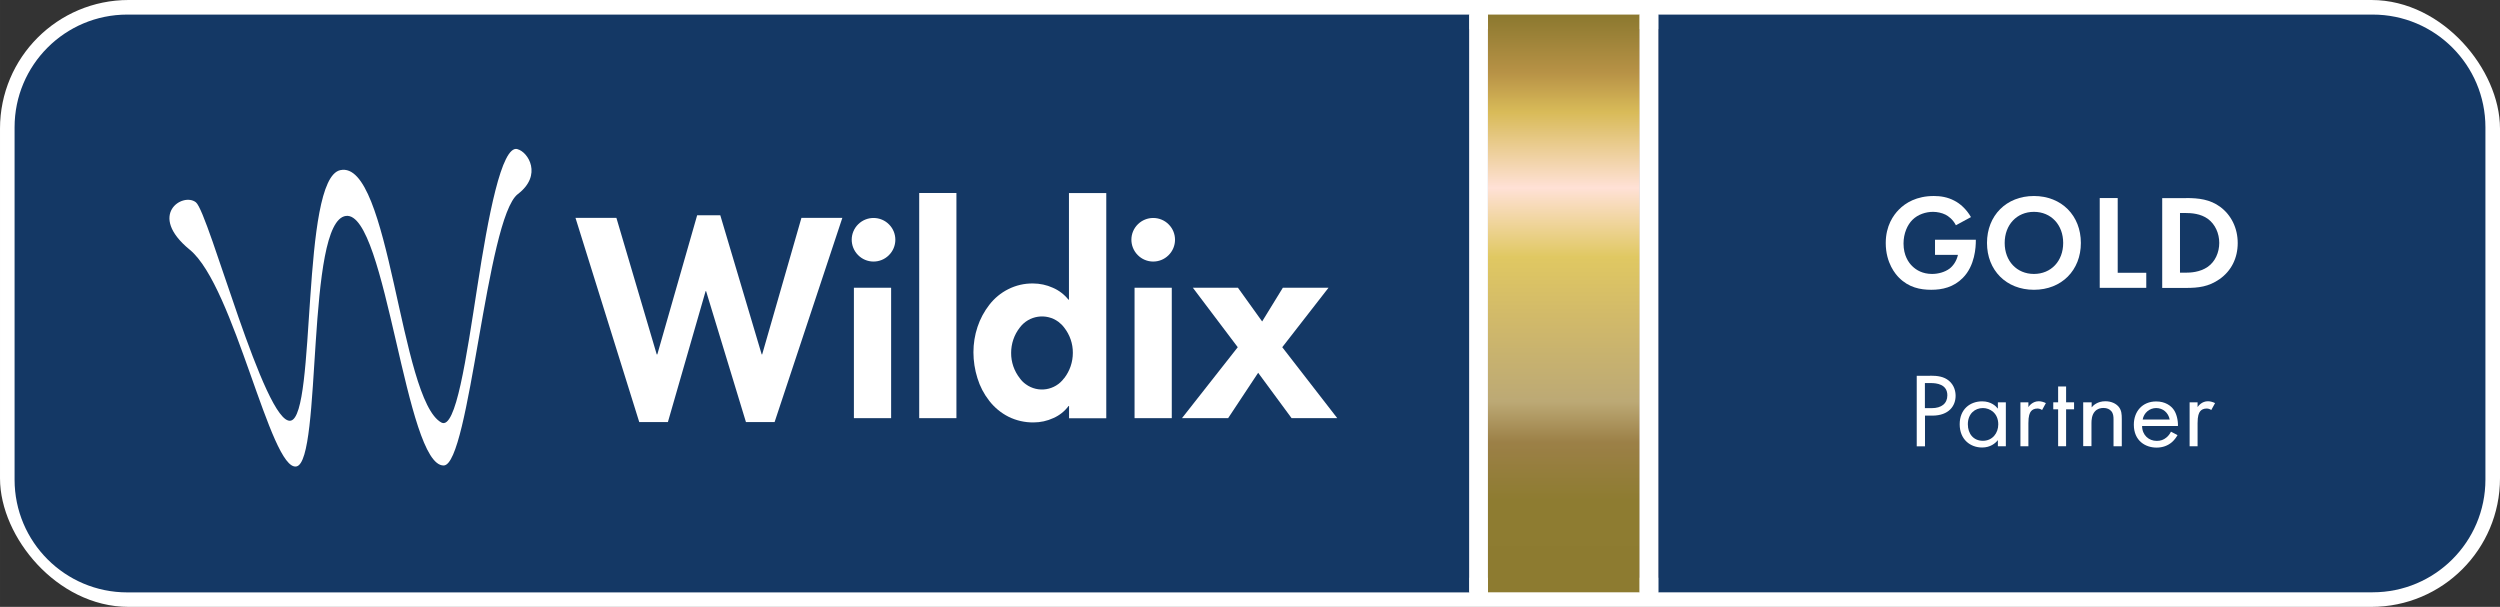 <?xml version="1.0" encoding="UTF-8"?>
<svg xmlns="http://www.w3.org/2000/svg" xmlns:xlink="http://www.w3.org/1999/xlink" id="b" viewBox="0 0 257.26 62.45" width="720" height="174.78"><rect x="0" y="0" width="257.26" height="62.45" fill="#333333" stroke="none"/><defs><style>.o{fill:#a89daf;stroke:#fff;stroke-miterlimit:10;stroke-width:3px;}.p{fill:#143865;}.p,.q,.r{stroke-width:0px;}.q{fill:#fff;}.r{fill:url(#d);}</style><linearGradient id="d" x1="160.92" y1="1.5" x2="160.92" y2="60.95" gradientUnits="userSpaceOnUse"><stop offset="0" stop-color="#8b782f"/><stop offset=".1" stop-color="#b79246"/><stop offset=".17" stop-color="#d9bb59"/><stop offset=".3" stop-color="#ffe1d6"/><stop offset=".42" stop-color="#e0c862"/><stop offset=".52" stop-color="#d2ba69"/><stop offset=".67" stop-color="#bca975"/><stop offset=".74" stop-color="#9c8047"/><stop offset=".84" stop-color="#8e7c31"/><stop offset="1" stop-color="#8d7b30"/></linearGradient></defs><g id="c"><rect class="o" x="1.5" y="1.5" width="254.26" height="59.45" rx="11.73" ry="11.73"/><path class="p" d="M13.1,1.5C6.69,1.5,1.5,6.69,1.5,13.1v36.26c0,6.4,5.19,11.6,11.6,11.6h138.1V1.5H13.1Z"/><path class="p" d="M244.16,1.5h-73.51v59.45h73.51c6.4,0,11.6-5.19,11.6-11.6V13.1c0-6.4-5.19-11.6-11.6-11.6Z"/><rect class="r" x="153.12" y="1.5" width="15.61" height="59.45"/><rect class="q" x="151.19" y="1.5" width="1.92" height="59.45"/><rect class="q" x="168.72" y="1.5" width="1.92" height="59.45"/><g id="e"><path id="f" class="q" d="M53.24,15.34c-1.63-.43-3.02,7.04-4.11,14.09-1.15,7.42-2.22,14.85-3.71,14.05-4.28-2.31-5.28-27.12-10.41-25.97-4.07.91-2.44,25.28-5.1,25.78s-8.41-21.4-9.75-22.47-5.03,1.28-.63,4.88c4.61,3.78,8.3,22.8,10.97,22.3s.95-25.26,5.1-25.78c2.09-.26,3.62,6.29,5.14,12.84,1.49,6.44,2.96,12.88,4.92,12.84,2.67-.04,4.4-25.47,7.63-27.93,2.55-1.94,1.07-4.33-.04-4.62"/><path id="g" class="q" d="M67.59,36.47h.05l4.1-14.32h2.38l4.26,14.32h.05l4.04-14.05h4.21l-6.97,21.01h-2.95l-4.1-13.47h-.05l-3.88,13.47h-2.95l-6.56-21.01h4.21l4.15,14.05Z"/><rect id="h" class="q" x="87.87" y="29.61" width="3.83" height="13.42"/><rect id="i" class="q" x="94.59" y="19.86" width="3.83" height="23.17"/><path id="j" class="q" d="M110,19.86v10.98h-.05c-.43-.54-.98-.96-1.61-1.23-.64-.29-1.34-.44-2.05-.44-.88-.01-1.75.19-2.54.59-.76.38-1.42.93-1.94,1.6-.53.68-.95,1.46-1.22,2.28-.28.84-.42,1.72-.42,2.61,0,.9.14,1.8.41,2.66.26.85.67,1.64,1.22,2.34.53.68,1.2,1.24,1.97,1.63.8.4,1.69.6,2.58.59.71,0,1.41-.15,2.05-.45.62-.27,1.16-.7,1.56-1.24h.05v1.26h3.83v-23.17h-3.83ZM109.5,38.92c-.92,1.26-2.68,1.54-3.94.62-.24-.17-.45-.38-.62-.62-.58-.74-.9-1.66-.89-2.61,0-.94.31-1.86.89-2.6.94-1.26,2.72-1.52,3.98-.59.22.17.42.36.59.59.58.74.9,1.66.89,2.6,0,.95-.31,1.86-.89,2.61"/><path id="k" class="q" d="M120.27,23.1c.87.88.86,2.3-.03,3.17-.88.87-2.3.86-3.17-.03s-.86-2.3.03-3.17c.42-.41.98-.64,1.57-.64.6,0,1.18.24,1.6.67"/><rect id="l" class="q" x="116.75" y="29.61" width="3.83" height="13.42"/><path id="m" class="q" d="M122.74,29.61h4.65l2.49,3.47,2.13-3.47h4.7l-4.76,6.12,5.66,7.3h-4.7l-3.44-4.67-3.09,4.67h-4.75l5.74-7.3-4.62-6.12Z"/><path id="n" class="q" d="M91.49,23.1c.87.88.86,2.3-.03,3.17-.88.87-2.3.86-3.17-.03s-.86-2.3.03-3.17c.42-.41.98-.64,1.57-.64.6,0,1.18.24,1.6.67"/></g><path class="q" d="M199.12,24.67h4.2v.11c0,.62-.08,2.56-1.34,3.82-.95.96-2.11,1.22-3.25,1.22s-2.32-.24-3.32-1.25c-.32-.32-1.36-1.48-1.36-3.56,0-1.79.8-2.88,1.34-3.43.69-.71,1.84-1.41,3.61-1.41.69,0,1.41.11,2.11.48.59.3,1.23.86,1.71,1.69l-1.55.84c-.32-.62-.78-.94-1.07-1.09-.38-.19-.86-.29-1.29-.29-.73,0-1.55.26-2.11.82-.52.51-.92,1.4-.92,2.44,0,1.23.52,1.97.91,2.34.41.4,1.06.79,2.03.79.6,0,1.29-.17,1.8-.55.36-.28.71-.75.86-1.41h-2.36v-1.55Z"/><path class="q" d="M214.13,25c0,2.81-1.98,4.82-4.83,4.82s-4.83-2.01-4.83-4.82,1.98-4.83,4.83-4.83,4.83,2.02,4.83,4.83ZM212.31,25c0-1.87-1.25-3.2-3.01-3.2s-3.01,1.33-3.01,3.2,1.25,3.19,3.01,3.19,3.01-1.32,3.01-3.19Z"/><path class="q" d="M217.92,20.38v7.69h2.94v1.55h-4.79v-9.24h1.85Z"/><path class="q" d="M224.96,20.38c1.31,0,2.46.14,3.5.9,1.14.84,1.81,2.19,1.81,3.73s-.65,2.87-1.89,3.73c-1.1.76-2.13.89-3.45.89h-2.43v-9.24h2.46ZM224.34,28.06h.56c.47,0,1.48-.03,2.3-.61.75-.53,1.17-1.47,1.17-2.45s-.41-1.91-1.16-2.47c-.76-.55-1.7-.61-2.32-.61h-.56v6.14Z"/><path class="q" d="M198.62,38.66c.77,0,1.41.09,1.92.51.56.46.7,1.1.7,1.56,0,1.02-.67,2.04-2.41,2.04h-.74v3.16h-.85v-7.26h1.38ZM198.08,42h.7c1.01,0,1.61-.48,1.61-1.32,0-1.15-1.13-1.26-1.68-1.26h-.63v2.58Z"/><path class="q" d="M205.59,41.4h.82v4.52h-.82v-.63c-.27.34-.79.76-1.62.76-1.2,0-2.31-.81-2.31-2.39s1.1-2.36,2.31-2.36c.91,0,1.41.48,1.62.75v-.64ZM202.5,43.66c0,.97.57,1.7,1.55,1.7s1.58-.79,1.58-1.69c0-1.16-.85-1.68-1.58-1.68-.81,0-1.55.57-1.55,1.67Z"/><path class="q" d="M207.91,41.4h.82v.49c.08-.12.43-.6,1.07-.6.25,0,.53.09.73.19l-.39.71c-.18-.12-.35-.15-.48-.15-.33,0-.54.13-.66.28-.14.17-.27.48-.27,1.22v2.38h-.82v-4.52Z"/><path class="q" d="M212.61,42.12v3.8h-.82v-3.8h-.5v-.72h.5v-1.63h.82v1.63h.82v.72h-.82Z"/><path class="q" d="M214.39,41.4h.85v.52c.15-.19.59-.63,1.41-.63.58,0,1.11.22,1.41.62.25.34.28.71.28,1.21v2.8h-.85v-2.78c0-.27-.02-.59-.23-.83-.17-.2-.43-.33-.81-.33-.3,0-.62.08-.87.35-.33.36-.36.89-.36,1.22v2.36h-.85v-4.52Z"/><path class="q" d="M224.08,44.77c-.14.25-.34.52-.58.73-.43.37-.97.56-1.58.56-1.14,0-2.34-.69-2.34-2.36,0-1.35.87-2.39,2.3-2.39.93,0,1.51.44,1.79.83.3.4.47,1.1.45,1.7h-3.69c.01.94.69,1.53,1.51,1.53.39,0,.7-.11.97-.33.22-.17.39-.4.49-.62l.69.36ZM223.27,43.17c-.14-.71-.7-1.18-1.39-1.18s-1.27.5-1.39,1.18h2.79Z"/><path class="q" d="M225.32,41.4h.82v.49c.08-.12.43-.6,1.07-.6.25,0,.53.09.73.19l-.39.71c-.18-.12-.35-.15-.48-.15-.33,0-.54.13-.66.28-.14.17-.27.48-.27,1.22v2.38h-.82v-4.52Z"/></g></svg>
